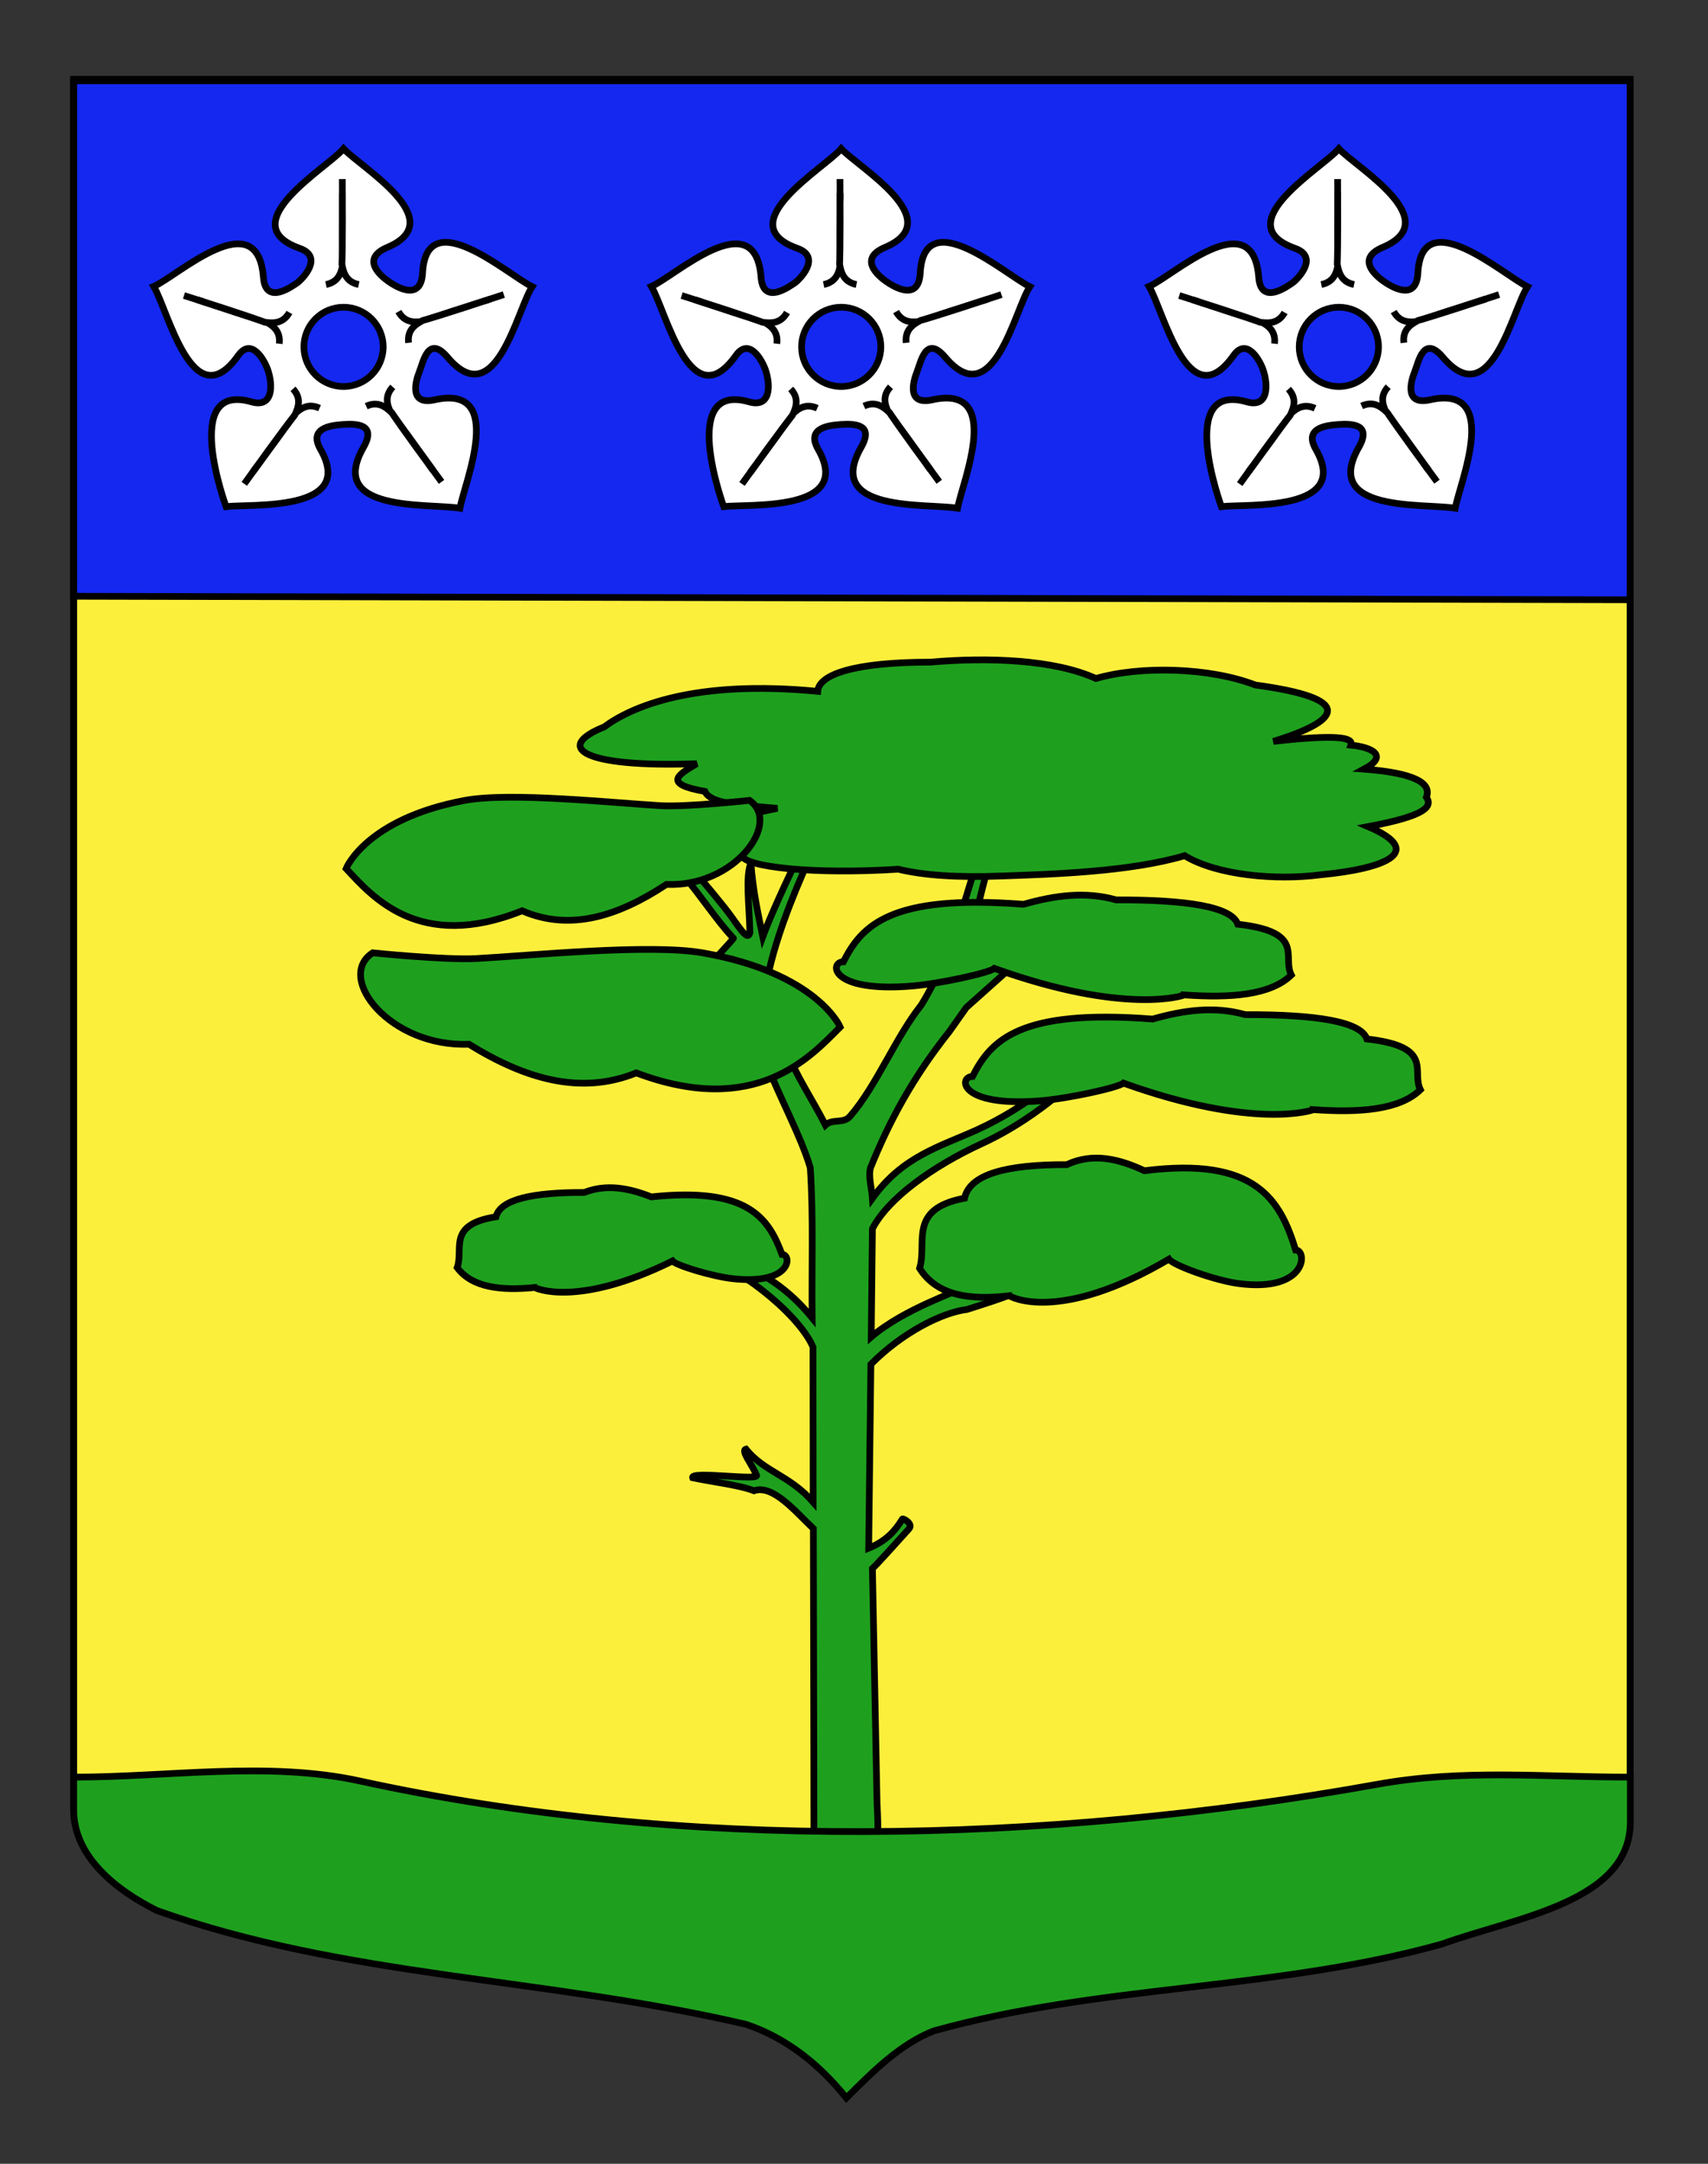 <?xml version="1.0" encoding="utf-8"?>
<!-- Generator: Adobe Illustrator 15.1.0, SVG Export Plug-In . SVG Version: 6.00 Build 0)  -->
<!DOCTYPE svg PUBLIC "-//W3C//DTD SVG 1.1//EN" "http://www.w3.org/Graphics/SVG/1.1/DTD/svg11.dtd">
<svg version="1.1" id="Calque_1" xmlns="http://www.w3.org/2000/svg" xmlns:xlink="http://www.w3.org/1999/xlink" x="0px" y="0px"
	 width="255.118px" height="323.148px" viewBox="0 0 255.118 323.148" enable-background="new 0 0 255.118 323.148"
	 xml:space="preserve">
<rect x="0" y="0" width="255.118" height="323.148" fill="#333333" stroke="none"/>
<path fill="#FCEF3C" stroke="#000000" d="M10.994,12.075c78,0,154.504,0,232.504,0c0,135.583,0,149.083,0,259.75
	c0,12.043-17.099,14.25-28.1,18.25c-25,7-51,6-76,13c-5,2-9,6-13,10c-4-5-9-9-15-11c-30-7-60-7-88-17c-6-3-12.406-8-12.406-15
	C10.994,246.533,10.994,148.45,10.994,12.075z"/>
<path fill="#1428F0" stroke="#000000" d="M10.994,89.049c0-7.046,0-36.402,0-77.219c78,0,154.504,0,232.504,0
	c0,40.58,0,44.621,0,77.743L10.994,89.049z"/>
<g>
	<defs>
		<path id="SVGID_1_" d="M10.994,12.075c78,0,154.504,0,232.504,0c0,135.583,0,149.083,0,259.75c0,12.043-17.099,14.25-28.1,18.25
			c-25,7-51,6-76,13c-5,2-9,6-13,10c-4-5-9-9-15-11c-30-7-60-7-88-17c-6-3-12.406-8-12.406-15
			C10.994,246.533,10.994,148.45,10.994,12.075z"/>
	</defs>
	<clipPath id="SVGID_2_">
		<use xlink:href="#SVGID_1_"  overflow="visible"/>
	</clipPath>
	<use xlink:href="#SVGID_1_"  overflow="visible" fill="none" stroke="#000000" stroke-miterlimit="10"/>
</g>
<g>
	<g id="g3474">
		<path id="path3476" fill="#FFFFFF" stroke="#000000" d="M51.313,22.21c-2.304,2.785-16.884,11.196-6.547,14.878
			c3.724,1.326,0.22,4.766-0.392,5.164c-0.589,0.384-4.701,3.507-5.031-0.828c-0.861-11.316-12.937-0.112-16.38,1.354
			c2.152,3.585,5.847,19.865,12.622,10.313c1.962-2.768,3.919,0.67,4.432,2.197c0.739,2.197,0.82,5.671-2.456,4.728
			c-10.674-3.077-3.795,15.647-3.795,15.647c3.734-0.448,19.498,0.877,14.102-8.567c-1.769-3.095,1.347-3.565,3.352-3.699
			c2.125-0.143,5.039-0.044,3.07,3.41c-5.574,9.781,9.685,8.324,14.405,9.092c0.688-3.818,6.999-18.573-3.781-16.188
			c-3.773,0.836-2.923-2.58-2.264-4.225c0.578-1.439,1.306-5.556,4.209-2.123c7.193,8.501,10.358-7.061,12.629-10.55
			c-3.616-1.759-15.792-12.66-16.372-2.027c-0.216,3.921-3.304,2.461-4.986,1.309c-1.488-1.018-4.207-3.486-0.267-5.155
			C67.417,32.888,53.866,24.974,51.313,22.21z M51.313,45.885c3.268,0,5.919,2.651,5.919,5.919c0,3.267-2.651,5.918-5.919,5.918
			c-3.267,0-5.918-2.651-5.918-5.918C45.395,48.536,48.046,45.885,51.313,45.885z"/>
		<g id="g3478">
			<path id="path3480" fill="#FFFFFF" stroke="#000000" d="M51.145,28.85c-0.077,10.186,0.06,10.609,0.06,10.609
				c-0.249,1.399-0.705,2.664-2.518,3.036"/>
			<path id="path3482" fill="#FFFFFF" stroke="#000000" d="M51.132,26.74c0.078,10.186-0.06,12.72-0.06,12.72
				c0.249,1.399,0.705,2.664,2.517,3.036"/>
		</g>
		<g id="g3484" transform="matrix(0.309,-0.951,0.951,0.309,-427.413,-89.162)">
			<path id="path3486" fill="#FFFFFF" stroke="#000000" d="M13.811,475.961c-0.078,10.186,0.059,10.608,0.059,10.608
				c-0.248,1.401-0.704,2.665-2.517,3.037"/>
			<path id="path3488" fill="#FFFFFF" stroke="#000000" d="M13.797,473.851c0.078,10.185-0.059,12.718-0.059,12.718
				c0.248,1.401,0.704,2.665,2.517,3.037"/>
		</g>
		<g id="g3490" transform="matrix(-0.809,-0.588,0.588,-0.809,-645.942,290.514)">
			<path id="path3492" fill="#FFFFFF" stroke="#000000" d="M-423.645,579.814c-0.077,10.185,0.06,10.608,0.06,10.608
				c-0.249,1.4-0.705,2.665-2.517,3.037"/>
			<path id="path3494" fill="#FFFFFF" stroke="#000000" d="M-423.659,577.703c0.078,10.186-0.06,12.719-0.06,12.719
				c0.249,1.401,0.704,2.664,2.516,3.036"/>
		</g>
		<g id="g3496" transform="matrix(-0.809,0.588,-0.588,-0.809,-351.321,614.443)">
			<path id="path3498" fill="#FFFFFF" stroke="#000000" d="M-656.391,195.575c-0.077,10.185,0.06,10.607,0.06,10.607
				c-0.249,1.401-0.705,2.665-2.517,3.037"/>
			<path id="path3500" fill="#FFFFFF" stroke="#000000" d="M-656.404,193.464c0.077,10.186-0.06,12.719-0.06,12.719
				c0.249,1.4,0.705,2.664,2.517,3.036"/>
		</g>
		<g id="g3502" transform="matrix(0.309,0.951,-0.951,0.309,48.413,434.642)">
			<path id="path3504" fill="#FFFFFF" stroke="#000000" d="M-363.245-144.139c-0.077,10.186,0.06,10.608,0.06,10.608
				c-0.249,1.4-0.705,2.665-2.517,3.037"/>
			<path id="path3506" fill="#FFFFFF" stroke="#000000" d="M-363.258-146.251c0.077,10.185-0.059,12.719-0.059,12.719
				c0.248,1.401,0.703,2.665,2.517,3.037"/>
		</g>
	</g>
	<g id="g3474_1_">
		<path id="path3476_1_" fill="#FFFFFF" stroke="#000000" d="M125.648,22.21c-2.305,2.785-16.885,11.196-6.548,14.878
			c3.724,1.326,0.221,4.766-0.392,5.164c-0.589,0.384-4.701,3.507-5.031-0.828c-0.861-11.316-12.937-0.112-16.38,1.354
			c2.152,3.585,5.847,19.865,12.621,10.313c1.963-2.768,3.919,0.67,4.432,2.197c0.739,2.197,0.82,5.671-2.456,4.728
			c-10.674-3.077-3.795,15.647-3.795,15.647c3.734-0.448,19.499,0.877,14.102-8.567c-1.769-3.095,1.347-3.565,3.352-3.699
			c2.125-0.143,5.04-0.044,3.07,3.41c-5.574,9.781,9.687,8.324,14.405,9.092c0.688-3.818,6.999-18.573-3.78-16.188
			c-3.773,0.836-2.923-2.58-2.265-4.225c0.578-1.439,1.307-5.556,4.21-2.123c7.193,8.501,10.358-7.061,12.629-10.55
			c-3.616-1.759-15.792-12.66-16.372-2.027c-0.217,3.921-3.305,2.461-4.986,1.309c-1.488-1.018-4.208-3.486-0.267-5.155
			C141.752,32.888,128.201,24.974,125.648,22.21z M125.648,45.885c3.269,0,5.919,2.651,5.919,5.919c0,3.267-2.65,5.918-5.919,5.918
			c-3.268,0-5.919-2.651-5.919-5.918C119.729,48.536,122.38,45.885,125.648,45.885z"/>
		<g id="g3478_1_">
			<path id="path3480_1_" fill="#FFFFFF" stroke="#000000" d="M125.479,28.85c-0.077,10.186,0.06,10.609,0.06,10.609
				c-0.249,1.399-0.704,2.664-2.518,3.036"/>
			<path id="path3482_1_" fill="#FFFFFF" stroke="#000000" d="M125.465,26.74c0.078,10.186-0.06,12.72-0.06,12.72
				c0.248,1.399,0.705,2.664,2.518,3.036"/>
		</g>
		<g id="g3484_1_" transform="matrix(0.309,-0.951,0.951,0.309,-427.413,-89.162)">
			<path id="path3486_1_" fill="#FFFFFF" stroke="#000000" d="M36.781,546.657c-0.078,10.186,0.059,10.608,0.059,10.608
				c-0.248,1.4-0.704,2.665-2.517,3.037"/>
			<path id="path3488_1_" fill="#FFFFFF" stroke="#000000" d="M36.767,544.547c0.078,10.185-0.059,12.718-0.059,12.718
				c0.248,1.401,0.704,2.666,2.517,3.037"/>
		</g>
		<g id="g3490_1_" transform="matrix(-0.809,-0.588,0.588,-0.809,-645.942,290.514)">
			<path id="path3492_1_" fill="#FFFFFF" stroke="#000000" d="M-483.783,623.506c-0.077,10.185,0.06,10.608,0.06,10.608
				c-0.249,1.4-0.705,2.665-2.517,3.037"/>
			<path id="path3494_1_" fill="#FFFFFF" stroke="#000000" d="M-483.796,621.395c0.077,10.186-0.06,12.719-0.06,12.719
				c0.249,1.401,0.704,2.665,2.516,3.036"/>
		</g>
		<g id="g3496_1_" transform="matrix(-0.809,0.588,-0.588,-0.809,-351.321,614.443)">
			<path id="path3498_1_" fill="#FFFFFF" stroke="#000000" d="M-716.53,151.882c-0.076,10.186,0.061,10.608,0.061,10.608
				c-0.249,1.401-0.704,2.665-2.517,3.037"/>
			<path id="path3500_1_" fill="#FFFFFF" stroke="#000000" d="M-716.542,149.772c0.077,10.186-0.061,12.719-0.061,12.719
				c0.249,1.4,0.704,2.664,2.517,3.036"/>
		</g>
		<g id="g3502_1_" transform="matrix(0.309,0.951,-0.951,0.309,48.413,434.642)">
			<path id="path3504_1_" fill="#FFFFFF" stroke="#000000" d="M-340.274-214.837c-0.077,10.186,0.06,10.608,0.06,10.608
				c-0.249,1.401-0.705,2.666-2.517,3.037"/>
			<path id="path3506_1_" fill="#FFFFFF" stroke="#000000" d="M-340.287-216.948c0.077,10.186-0.059,12.719-0.059,12.719
				c0.248,1.401,0.703,2.665,2.517,3.037"/>
		</g>
	</g>
	<g id="g3474_2_">
		<path id="path3476_2_" fill="#FFFFFF" stroke="#000000" d="M199.982,22.21c-2.304,2.785-16.884,11.196-6.548,14.878
			c3.725,1.326,0.221,4.766-0.392,5.164c-0.589,0.384-4.7,3.507-5.03-0.828c-0.861-11.316-12.938-0.112-16.381,1.354
			c2.152,3.585,5.848,19.865,12.621,10.313c1.963-2.768,3.92,0.67,4.432,2.197c0.739,2.197,0.82,5.671-2.455,4.728
			c-10.675-3.077-3.796,15.647-3.796,15.647c3.734-0.448,19.498,0.877,14.102-8.567c-1.769-3.095,1.347-3.565,3.352-3.699
			c2.125-0.143,5.039-0.044,3.07,3.41c-5.574,9.781,9.686,8.324,14.404,9.092c0.688-3.818,6.999-18.573-3.78-16.188
			c-3.773,0.836-2.923-2.58-2.265-4.225c0.578-1.439,1.307-5.556,4.21-2.123c7.193,8.501,10.358-7.061,12.629-10.55
			c-3.616-1.759-15.792-12.66-16.372-2.027c-0.217,3.921-3.305,2.461-4.986,1.309c-1.488-1.018-4.207-3.486-0.267-5.155
			C216.085,32.888,202.535,24.974,199.982,22.21z M199.982,45.885c3.268,0,5.918,2.651,5.918,5.919c0,3.267-2.65,5.918-5.918,5.918
			c-3.267,0-5.919-2.651-5.919-5.918C194.063,48.536,196.714,45.885,199.982,45.885z"/>
		<g id="g3478_2_">
			<path id="path3480_2_" fill="#FFFFFF" stroke="#000000" d="M199.813,28.85c-0.077,10.186,0.06,10.609,0.06,10.609
				c-0.249,1.399-0.704,2.664-2.517,3.036"/>
			<path id="path3482_2_" fill="#FFFFFF" stroke="#000000" d="M199.799,26.74c0.078,10.186-0.06,12.72-0.06,12.72
				c0.248,1.399,0.705,2.664,2.518,3.036"/>
		</g>
		<g id="g3484_2_" transform="matrix(0.309,-0.951,0.951,0.309,-427.413,-89.162)">
			<path id="path3486_2_" fill="#FFFFFF" stroke="#000000" d="M59.752,617.352c-0.078,10.187,0.059,10.608,0.059,10.608
				c-0.248,1.401-0.704,2.665-2.517,3.037"/>
			<path id="path3488_2_" fill="#FFFFFF" stroke="#000000" d="M59.738,615.243c0.078,10.185-0.059,12.718-0.059,12.718
				c0.248,1.402,0.704,2.666,2.517,3.037"/>
		</g>
		<g id="g3490_2_" transform="matrix(-0.809,-0.588,0.588,-0.809,-645.942,290.514)">
			<path id="path3492_2_" fill="#FFFFFF" stroke="#000000" d="M-543.92,667.199c-0.077,10.185,0.06,10.608,0.06,10.608
				c-0.249,1.4-0.705,2.665-2.517,3.037"/>
			<path id="path3494_2_" fill="#FFFFFF" stroke="#000000" d="M-543.933,665.087c0.077,10.186-0.061,12.72-0.061,12.72
				c0.25,1.4,0.704,2.664,2.517,3.036"/>
		</g>
		<g id="g3496_2_" transform="matrix(-0.809,0.588,-0.588,-0.809,-351.321,614.443)">
			<path id="path3498_2_" fill="#FFFFFF" stroke="#000000" d="M-776.667,108.19c-0.076,10.186,0.061,10.608,0.061,10.608
				c-0.249,1.401-0.704,2.665-2.517,3.037"/>
			<path id="path3500_2_" fill="#FFFFFF" stroke="#000000" d="M-776.678,106.08c0.077,10.186-0.061,12.719-0.061,12.719
				c0.249,1.4,0.704,2.664,2.517,3.036"/>
		</g>
		<g id="g3502_2_" transform="matrix(0.309,0.951,-0.951,0.309,48.413,434.642)">
			<path id="path3504_2_" fill="#FFFFFF" stroke="#000000" d="M-317.304-285.532c-0.077,10.186,0.06,10.608,0.06,10.608
				c-0.249,1.401-0.705,2.666-2.517,3.037"/>
			<path id="path3506_2_" fill="#FFFFFF" stroke="#000000" d="M-317.317-287.643c0.077,10.186-0.059,12.719-0.059,12.719
				c0.248,1.401,0.703,2.665,2.517,3.037"/>
		</g>
	</g>
</g>
<g>
	
		<path id="Tronc" fill="#1EA01E" stroke="#000000" d="
		M128.327,114.848c-3.259,3.854-11.865,21.076-13.756,31.616c1.359,3.401,1.553,6.901,2.869,10.353
		c1.474,3.864,4.08,7.669,5.853,11.21c1.038-0.988,2.679-0.172,3.645-1.277c3.992-4.57,6.827-11.838,10.67-16.65
		c5.648-9.192,7.24-19.977,10.809-28.397c0.479-0.632,1.17-0.84,1.83-1.081c-2.062,6.746-5.723,18.117-5.061,23.092
		c0.422,0.314,1.358,0.148,6.942-4.324c0.31,1.035,0.79,1.969,1.475,2.801l-9.278,8.29l-2.521,3.575
		c-5.394,6.78-8.919,13.259-11.773,20.335c-0.365,1.271,0.17,3.041,0.279,4.568c4.56-6.334,10.124-7.715,15.76-10.287
		c6.989-3.189,13.443-8.395,18.772-14.027c0.001,1.534-0.207,1.565-0.534,2.235c-1.263,2.58-8.716,9.808-17.634,13.903
		c-7.398,3.4-14.024,8.199-16.365,12.721l-0.178,16.164c4.92-4.223,12.992-6.773,13.554-7.369c3.776-1.498,4.177-8.365,6.103-10.047
		c-1.067,4.752-1.824,8.76-3.178,9.875c3.263,0.223,6.525-0.902,9.789-2.898c0.176,0.25,0.309,0.51,0.738,0.762
		c-3.03,2.582-7.979,4.061-12.714,5.576c-3.593,0.424-9.552,3.342-14.342,8.18l-0.33,27.465c2.725-1.111,4.014-2.688,5.034-4.348
		c0.062-0.18,1.667,0.697,0.992,1.449c-2.062,2.291-4.829,5.363-5.468,5.945l0.695,35.246c0.41,6.176-0.426,12.35,1.513,18.525
		l-12.868-0.074c1.435-2.193,1.595-6.85,1.926-11.172l-0.016-12.074l-0.073-36.422c-2.747-2.604-6.045-6.627-8.875-5.65
		c-2.12-0.844-6.109-1.295-9.154-1.939c-0.421-1.104,10.465,0.564,9.508-0.443c-0.56-1.438-2.363-3.611-1.549-3.83
		c2.845,3.473,6.468,3.844,10.044,7.908l-0.026-23.164c-2.327-5.361-12.395-12.748-15.842-12.971
		c-3.707-0.242-1.066-1.148-0.839-2.016c5.523,2.576,11.031,3.857,16.554,10.639c-0.093-7.477,0.212-14.953-0.28-22.43
		c-1.389-4.709-4.563-10.43-6.798-16.178c-2.021-5.197-3.077-10.421-4.899-14.94c0.755-0.603-7.543,5.254-6.28,4.397
		c0.722-1.391,6.849-7.718,6.484-7.542c-5.252-5.731-8.926-13.878-15.46-14.322l1.271-0.762c3.927-0.674,9.275,6.025,12.868,10.494
		c1.968,2.447,3.409,5.265,3.798,3.754c-0.111-4.222-0.673-8.402,0.143-10.415c0.337,4.376,1.084,7.6,1.78,11.006
		c2.216-5.976,8.837-19.351,11.316-23.607C125.85,115.244,128.118,115.195,128.327,114.848z"/>
	
		<path id="path9163" fill="#1EA01E" stroke="#000000" d="
		M190.195,110.724c10.551-3.247,11.91-6.454-2.688-8.421c-6.781-2.615-17.082-2.921-23.813-0.972
		c-6.192-2.835-16.122-3.199-24.733-2.443c-11.314-0.003-16.653,1.824-16.823,4.362c-18.364-1.781-27.787,2.265-31.891,5.309
		c-7.566,3.039-3.302,6.109,13.822,5.498c-2.651,1.585-5.273,2.996,1.219,4.139c0.896,1.903,5.242,2.016,10.827,2.527
		c-12.443,2.42-9.527,5.09-5.379,6.955c0.358,1.866,11.032,2.928,23.447,2.134c3.646,0.893,8.704,1.286,15.669,1.007
		c7.123-0.247,18.953-0.606,27.094-3.026c4.754,2.913,13.59,3.725,20.244,2.859c9.975-0.941,15.771-3.514,7.16-7.202
		c8.668-1.62,9.65-3.003,8.705-4.393c0.832-2.124-1.83-3.622-9.309-4.191c3.707-1.973,1.238-3.283-1.966-3.583
		C202.232,110.085,199.515,109.674,190.195,110.724L190.195,110.724z"/>
	<path id="path2525" fill="#1EA01E" stroke="#000000" d="
		M100.451,188.321c-14.238,7.051-20.565,4.041-20.565,3.961c-5.051,0.492-9.348,0.041-11.601-2.971
		c1.023-2.758-1.588-6.426,5.8-7.59c0.659-2.613,5.499-3.656,13.183-3.631c3.34-1.311,6.68-0.654,10.02,0.66
		c14.427-1.547,17.536,3.201,19.511,8.58c1.526,0,1.539,4.621-7.382,3.631C106.388,190.625,100.979,188.981,100.451,188.321
		L100.451,188.321z"/>
	<path id="path2525_1_" fill="#1EA01E" stroke="#000000" d="
		M167.802,161.757c-0.727,0.66-8.188,2.304-12.363,2.64c-12.301,0.99-12.285-3.629-10.18-3.629
		c2.723-5.375,7.01-10.124,26.906-8.575c4.606-1.314,9.211-1.972,13.817-0.661c10.597-0.024,17.272,1.018,18.181,3.631
		c10.188,1.164,6.586,4.829,7.998,7.584c-3.107,3.01-9.031,3.463-15.998,2.971C196.163,165.797,187.437,168.805,167.802,161.757
		L167.802,161.757z"/>
	<path id="path2525_2_" fill="#1EA01E" stroke="#000000" d="
		M148.522,144.624c-0.728,0.66-8.188,2.304-12.363,2.64c-12.301,0.99-12.284-3.63-10.18-3.63c2.723-5.38,7.008-10.129,26.905-8.58
		c4.606-1.314,9.211-1.972,13.818-0.661c10.596-0.024,17.271,1.018,18.18,3.631c10.188,1.164,6.587,4.832,7.998,7.591
		c-3.106,3.01-9.031,3.462-15.998,2.97C176.882,148.664,168.156,151.673,148.522,144.624L148.522,144.624z"/>
	<path id="path2521" fill="#1EA01E" stroke="#000000" d="
		M125.496,153.381c-4.452,4.469-12.606,13.569-30.462,6.85c-8.33,3.383-16.659,0.87-24.988-4.28
		c-11.769,0.472-19.996-9.97-14.384-13.649c0,0,10.83,1.101,15.425,0.856c7.868-0.416,25.914-2.245,33.849-0.856
		C122.074,145.301,125.496,153.381,125.496,153.381z"/>
	<path id="path2521_1_" fill="#1EA01E" stroke="#000000" d="
		M69.438,119.534c6.847-1.276,22.419,0.405,29.208,0.788c3.964,0.224,13.309-0.788,13.309-0.788
		c4.843,3.384-2.257,12.983-12.412,12.55c-7.188,4.74-14.375,7.051-21.562,3.938c-15.408,6.179-22.444-2.19-26.285-6.302
		C51.696,129.72,54.649,122.292,69.438,119.534z"/>
	<path id="path2527" fill="#1EA01E" stroke="#000000" d="
		M174.599,188.049c-16.484,9.723-23.811,5.572-23.811,5.463c-5.848,0.678-10.822,0.055-13.432-4.098
		c1.187-3.805-1.837-8.863,6.717-10.471c0.763-3.604,6.366-5.043,15.262-5.008c3.867-1.807,7.733-0.902,11.6,0.91
		c16.704-2.135,20.303,4.416,22.59,11.836c1.767,0,1.781,6.373-8.547,5.008C181.472,191.227,175.209,188.959,174.599,188.049
		L174.599,188.049z"/>
</g>
<path id="Terrasse" fill="#1EA01E" stroke="#000000" d="M11.011,265.407c14.114,0,29.004-2.428,42.715,0.571
	c48,10.5,102,9.5,152,0.5c12.857-2.314,24.656-1.071,37.79-1.071v6.667c0,12.043-17.099,14.25-28.1,18.25c-25,7-51,6-76,13
	c-5,2-9,6-12.999,10c-4-5-9-9-15-11c-30-7-60-7-88-17c-6-3-12.406-8-12.406-15V265.407z"/>
</svg>
